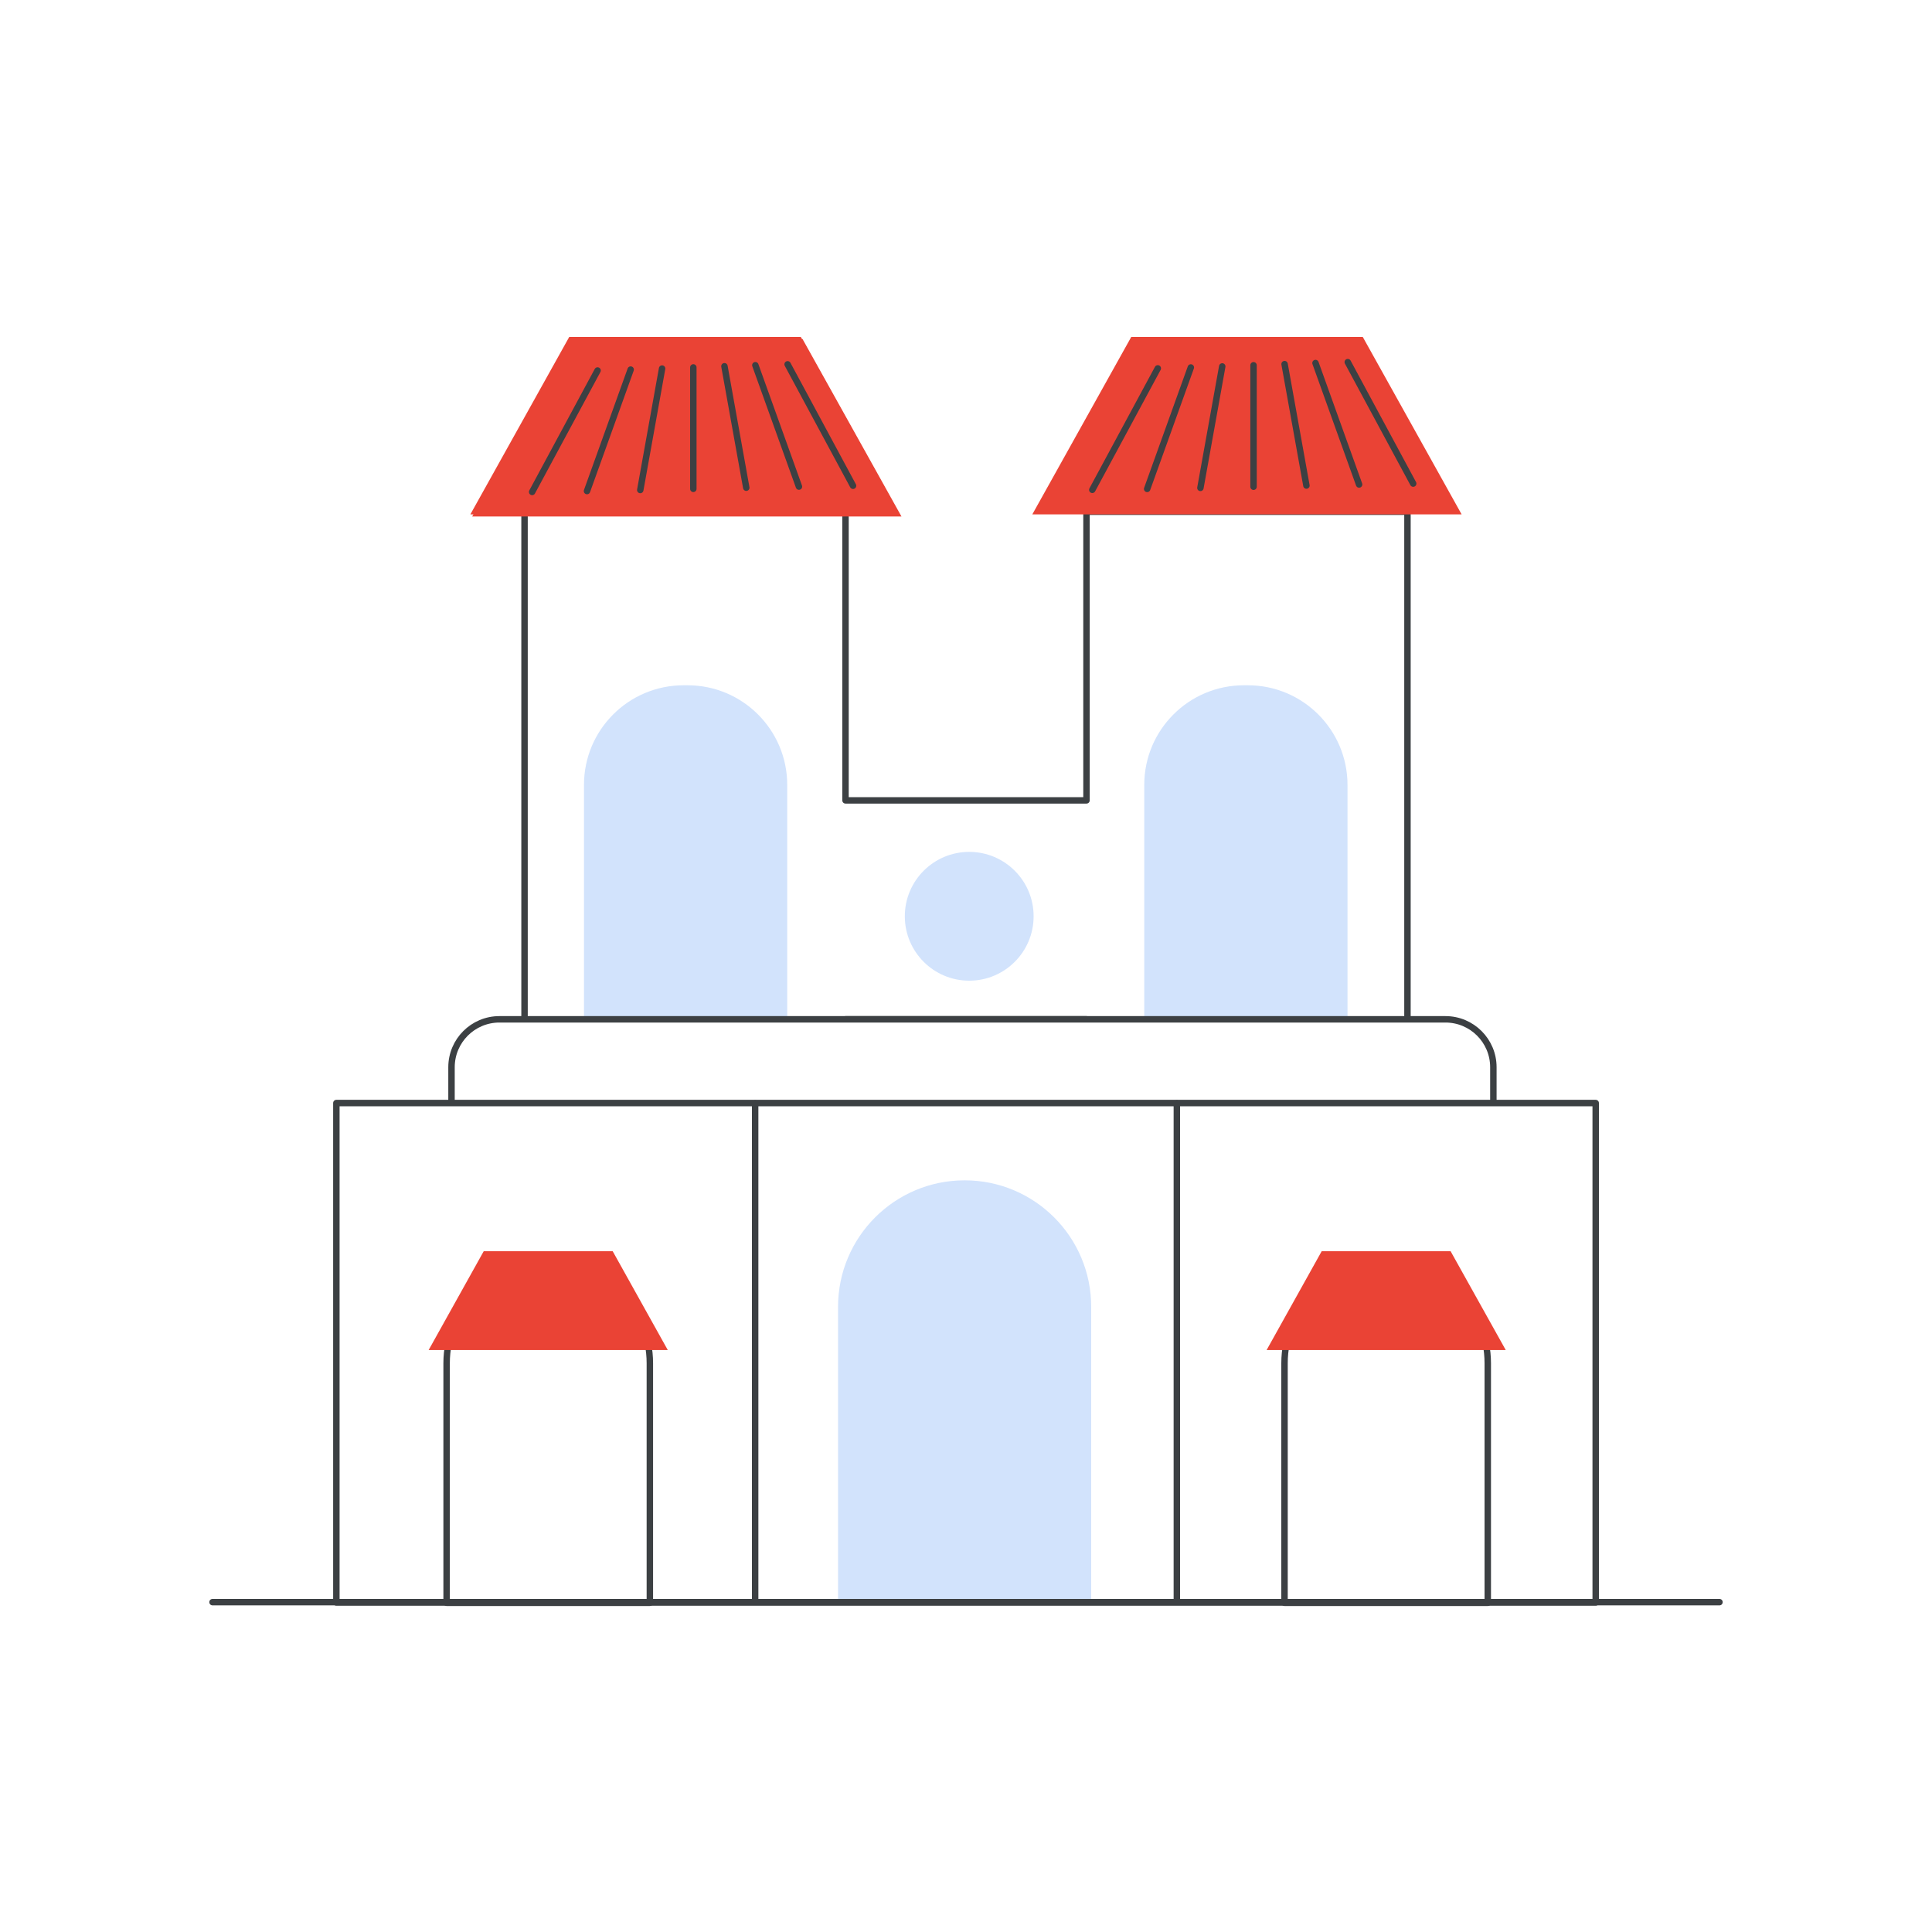 <?xml version="1.0" encoding="utf-8"?>
<!-- Generator: Adobe Illustrator 24.0.0, SVG Export Plug-In . SVG Version: 6.00 Build 0)  -->
<svg version="1.1" xmlns="http://www.w3.org/2000/svg" xmlns:xlink="http://www.w3.org/1999/xlink" x="0px" y="0px"
	 viewBox="0 0 300 300" style="enable-background:new 0 0 300 300;" xml:space="preserve">
<style type="text/css">
	.st0{fill-rule:evenodd;clip-rule:evenodd;fill:#FFFFFF;}
	.st1{fill:#FFFFFF;stroke:#3C4043;stroke-linecap:round;stroke-linejoin:round;stroke-miterlimit:10;}
	.st2{fill:#34A853;}
	.st3{fill-rule:evenodd;clip-rule:evenodd;fill:#FBBC04;}
	
		.st4{fill-rule:evenodd;clip-rule:evenodd;fill:none;stroke:#3C4043;stroke-linecap:round;stroke-linejoin:round;stroke-miterlimit:10;}
	
		.st5{fill-rule:evenodd;clip-rule:evenodd;fill:#FFFFFF;stroke:#3C4043;stroke-linecap:round;stroke-linejoin:round;stroke-miterlimit:10;}
	.st6{fill-rule:evenodd;clip-rule:evenodd;fill:#D2E3FC;}
	.st7{fill:#D2E3FC;}
	.st8{fill:#EA4335;}
	.st9{fill:none;stroke:#3C4043;stroke-linecap:round;stroke-linejoin:round;stroke-miterlimit:10;}
	.st10{fill:#FFFFFF;}
	.st11{fill:#D2E3FC;stroke:#D2E3FC;stroke-linecap:round;stroke-linejoin:round;stroke-miterlimit:10;}
	.st12{fill:#4285F4;}
	.st13{fill:#E8EAED;}
	.st14{fill:#FBBC04;}
	.st15{clip-path:url(#SVGID_2_);fill:none;stroke:#3C4043;stroke-linecap:round;stroke-linejoin:round;stroke-miterlimit:10;}
	.st16{clip-path:url(#SVGID_4_);fill:#FFFFFF;stroke:#3C4043;stroke-linecap:round;stroke-linejoin:round;stroke-miterlimit:10;}
	.st17{fill:#3C4043;}
	.st18{fill:#B31412;}
	.st19{clip-path:url(#SVGID_6_);fill:#EA4335;}
	.st20{clip-path:url(#SVGID_8_);fill:#EA4335;}
	.st21{clip-path:url(#SVGID_10_);fill:#EA4335;}
	.st22{clip-path:url(#SVGID_12_);}
	.st23{opacity:0.49;}
	.st24{clip-path:url(#SVGID_14_);}
	.st25{fill:#80868B;}
	.st26{fill:#4F5F8A;}
	.st27{fill:#221F20;}
	.st28{fill:#FFFFFF;stroke:#FFFFFF;stroke-linecap:round;stroke-linejoin:round;stroke-miterlimit:10;}
	.st29{fill:#B3642E;}
	.st30{fill:none;stroke:#EA4335;stroke-miterlimit:10;}
	.st31{fill:none;stroke:#FFFFFF;stroke-miterlimit:10;}
	.st32{fill:#F1F3F4;}
	.st33{fill:none;stroke:#3C4043;stroke-miterlimit:10;}
	.st34{fill:#DADCE0;stroke:#3C4043;stroke-miterlimit:10;}
	.st35{fill:none;}
	.st36{fill:#FAD2CF;}
	.st37{fill:none;stroke:#000000;stroke-miterlimit:10;}
	.st38{fill:#AECBFA;}
	.st39{fill:#F8BB16;}
	.st40{fill:#FDD663;}
	.st41{fill:#3C4043;stroke:#3C4043;stroke-linecap:round;stroke-linejoin:round;stroke-miterlimit:10;}
</style>
<g id="_x30_1_x5F_hero_image_that_includes_Google_Maps_for_Hotels">
</g>
<g id="_x30_2_x5F_16_icons_for_each_of_these_lodging_categories">
	<rect x="-11.5" y="-8" class="st0" width="316" height="316"/>
	<g>
		<polygon class="st1" points="168.71,79.46 168.71,124.28 131.29,124.28 131.29,79.46 81.45,79.46 81.45,159.06 131.29,159.06 
			131.29,158.28 168.71,158.28 168.71,159.06 218.55,159.06 218.55,79.46 		"/>
		<g>
			<g>
				<path class="st7" d="M193.77,106.41h-0.62c-8.55,0-15.47,6.93-15.47,15.47v37.2h31.56v-37.2
					C209.24,113.34,202.31,106.41,193.77,106.41z"/>
			</g>
			<g>
				<path class="st7" d="M106.77,106.41h-0.62c-8.55,0-15.47,6.93-15.47,15.47v37.2h31.56v-37.2
					C122.24,113.34,115.31,106.41,106.77,106.41z"/>
			</g>
			<g>
				<path class="st1" d="M70.11,171.34v-5.62c0-4.11,3.33-7.44,7.44-7.44h146.9c4.11,0,7.44,3.33,7.44,7.44v5.62"/>
			</g>
			<g>
				<polygon class="st8" points="211.61,52.32 175.66,52.32 160.3,79.87 226.96,79.87 				"/>
			</g>
			<g>
				<g>
					<g>
						<line class="st1" x1="194.65" y1="56.72" x2="194.65" y2="75.58"/>
					</g>
					<g>
						<line class="st1" x1="189.79" y1="56.9" x2="186.4" y2="75.76"/>
					</g>
					<g>
						<line class="st1" x1="184.91" y1="57.06" x2="178.13" y2="75.92"/>
					</g>
					<g>
						<line class="st1" x1="179.78" y1="57.2" x2="169.61" y2="76.06"/>
					</g>
				</g>
				<g>
					<g>
						<line class="st1" x1="199.47" y1="56.54" x2="202.86" y2="75.4"/>
					</g>
					<g>
						<line class="st1" x1="204.27" y1="56.37" x2="211.04" y2="75.23"/>
					</g>
					<g>
						<line class="st1" x1="209.28" y1="56.23" x2="219.44" y2="75.09"/>
					</g>
				</g>
			</g>
			<g>
			</g>
			<g>
			</g>
			<g>
				<polyline class="st8" points="88.39,52.32 73.04,79.87 139.7,79.87 124.35,52.32 				"/>
			</g>
			<g>
				<g>
					<line class="st1" x1="107.39" y1="56.72" x2="107.39" y2="75.58"/>
				</g>
				<g>
					<line class="st1" x1="102.53" y1="56.9" x2="99.14" y2="75.76"/>
				</g>
				<g>
					<line class="st1" x1="97.65" y1="57.06" x2="90.87" y2="75.92"/>
				</g>
				<g>
					<line class="st1" x1="92.51" y1="57.2" x2="82.35" y2="76.06"/>
				</g>
			</g>
			<g>
				<rect x="52.23" y="171.28" class="st1" width="195.55" height="77.55"/>
			</g>
			<g>
				<path class="st1" d="M85.44,196.21h-0.62c-8.55,0-15.47,6.93-15.47,15.47v37.2h31.56v-37.2
					C100.91,203.14,93.98,196.21,85.44,196.21z"/>
			</g>
			<g>
				<path class="st7" d="M149.79,183.28L149.79,183.28c-10.86,0-19.66,8.8-19.66,19.66v45.34h39.31v-45.34
					C169.45,192.08,160.65,183.28,149.79,183.28z"/>
			</g>
			<g>
				<g>
					<line class="st9" x1="117.26" y1="171.34" x2="117.26" y2="248.68"/>
				</g>
				<g>
					<line class="st9" x1="182.74" y1="248.68" x2="182.74" y2="171.34"/>
				</g>
			</g>
			<circle class="st7" cx="150.5" cy="142.28" r="10"/>
			<polygon class="st8" points="95.14,194.29 75.11,194.29 66.56,209.63 103.69,209.63 			"/>
			<g>
			</g>
			<g>
				<g>
					<path class="st1" d="M215.55,196.21h-0.62c-8.55,0-15.47,6.93-15.47,15.47v37.2h31.56v-37.2
						C231.02,203.14,224.1,196.21,215.55,196.21z"/>
				</g>
				<g>
					<polygon class="st8" points="225.25,194.29 205.23,194.29 196.68,209.63 233.81,209.63 					"/>
				</g>
			</g>
			<g>
			</g>
			<g>
				<g>
					<line class="st1" x1="112.21" y1="56.54" x2="115.6" y2="75.4"/>
				</g>
				<g>
					<line class="st1" x1="117.01" y1="56.37" x2="123.78" y2="75.23"/>
				</g>
				<g>
					<line class="st1" x1="122.02" y1="56.23" x2="132.18" y2="75.09"/>
				</g>
			</g>
			<g>
				<polygon class="st8" points="124.62,52.65 88.67,52.65 73.32,80.2 139.98,80.2 				"/>
			</g>
			<g>
				<g>
					<g>
						<line class="st1" x1="107.66" y1="57.05" x2="107.66" y2="75.91"/>
					</g>
					<g>
						<line class="st1" x1="102.81" y1="57.23" x2="99.42" y2="76.09"/>
					</g>
					<g>
						<line class="st1" x1="97.93" y1="57.39" x2="91.15" y2="76.25"/>
					</g>
					<g>
						<line class="st1" x1="92.79" y1="57.53" x2="82.63" y2="76.39"/>
					</g>
				</g>
				<g>
					<g>
						<line class="st1" x1="112.49" y1="56.87" x2="115.88" y2="75.73"/>
					</g>
					<g>
						<line class="st1" x1="117.29" y1="56.71" x2="124.06" y2="75.56"/>
					</g>
					<g>
						<line class="st1" x1="122.3" y1="56.57" x2="132.46" y2="75.43"/>
					</g>
				</g>
			</g>
			<line class="st1" x1="33" y1="248.78" x2="267" y2="248.78"/>
		</g>
	</g>
</g>
<g id="_x30_3_x5F_Small_infographic">
</g>
<g id="_x30_4_x5F_Hero_Image_of_these_types_of_hotels">
</g>
<g id="_x30_5_x5F_infographic_of_these_types_of_actions">
</g>
<g id="_x30_6_x5F_show_icon__x23_1_from_infographic_above">
</g>
<g id="_x30_7_x5F_show_icon__x23_2_from_infographic_above">
</g>
<g id="_x30_8_x5F_show_icon__x23_3_from_infographic_above">
</g>
<g id="_x31_0_x5F_illustrations_for_each_scenario_below">
</g>
<g id="_x31_1_x5F_icons">
</g>
</svg>
